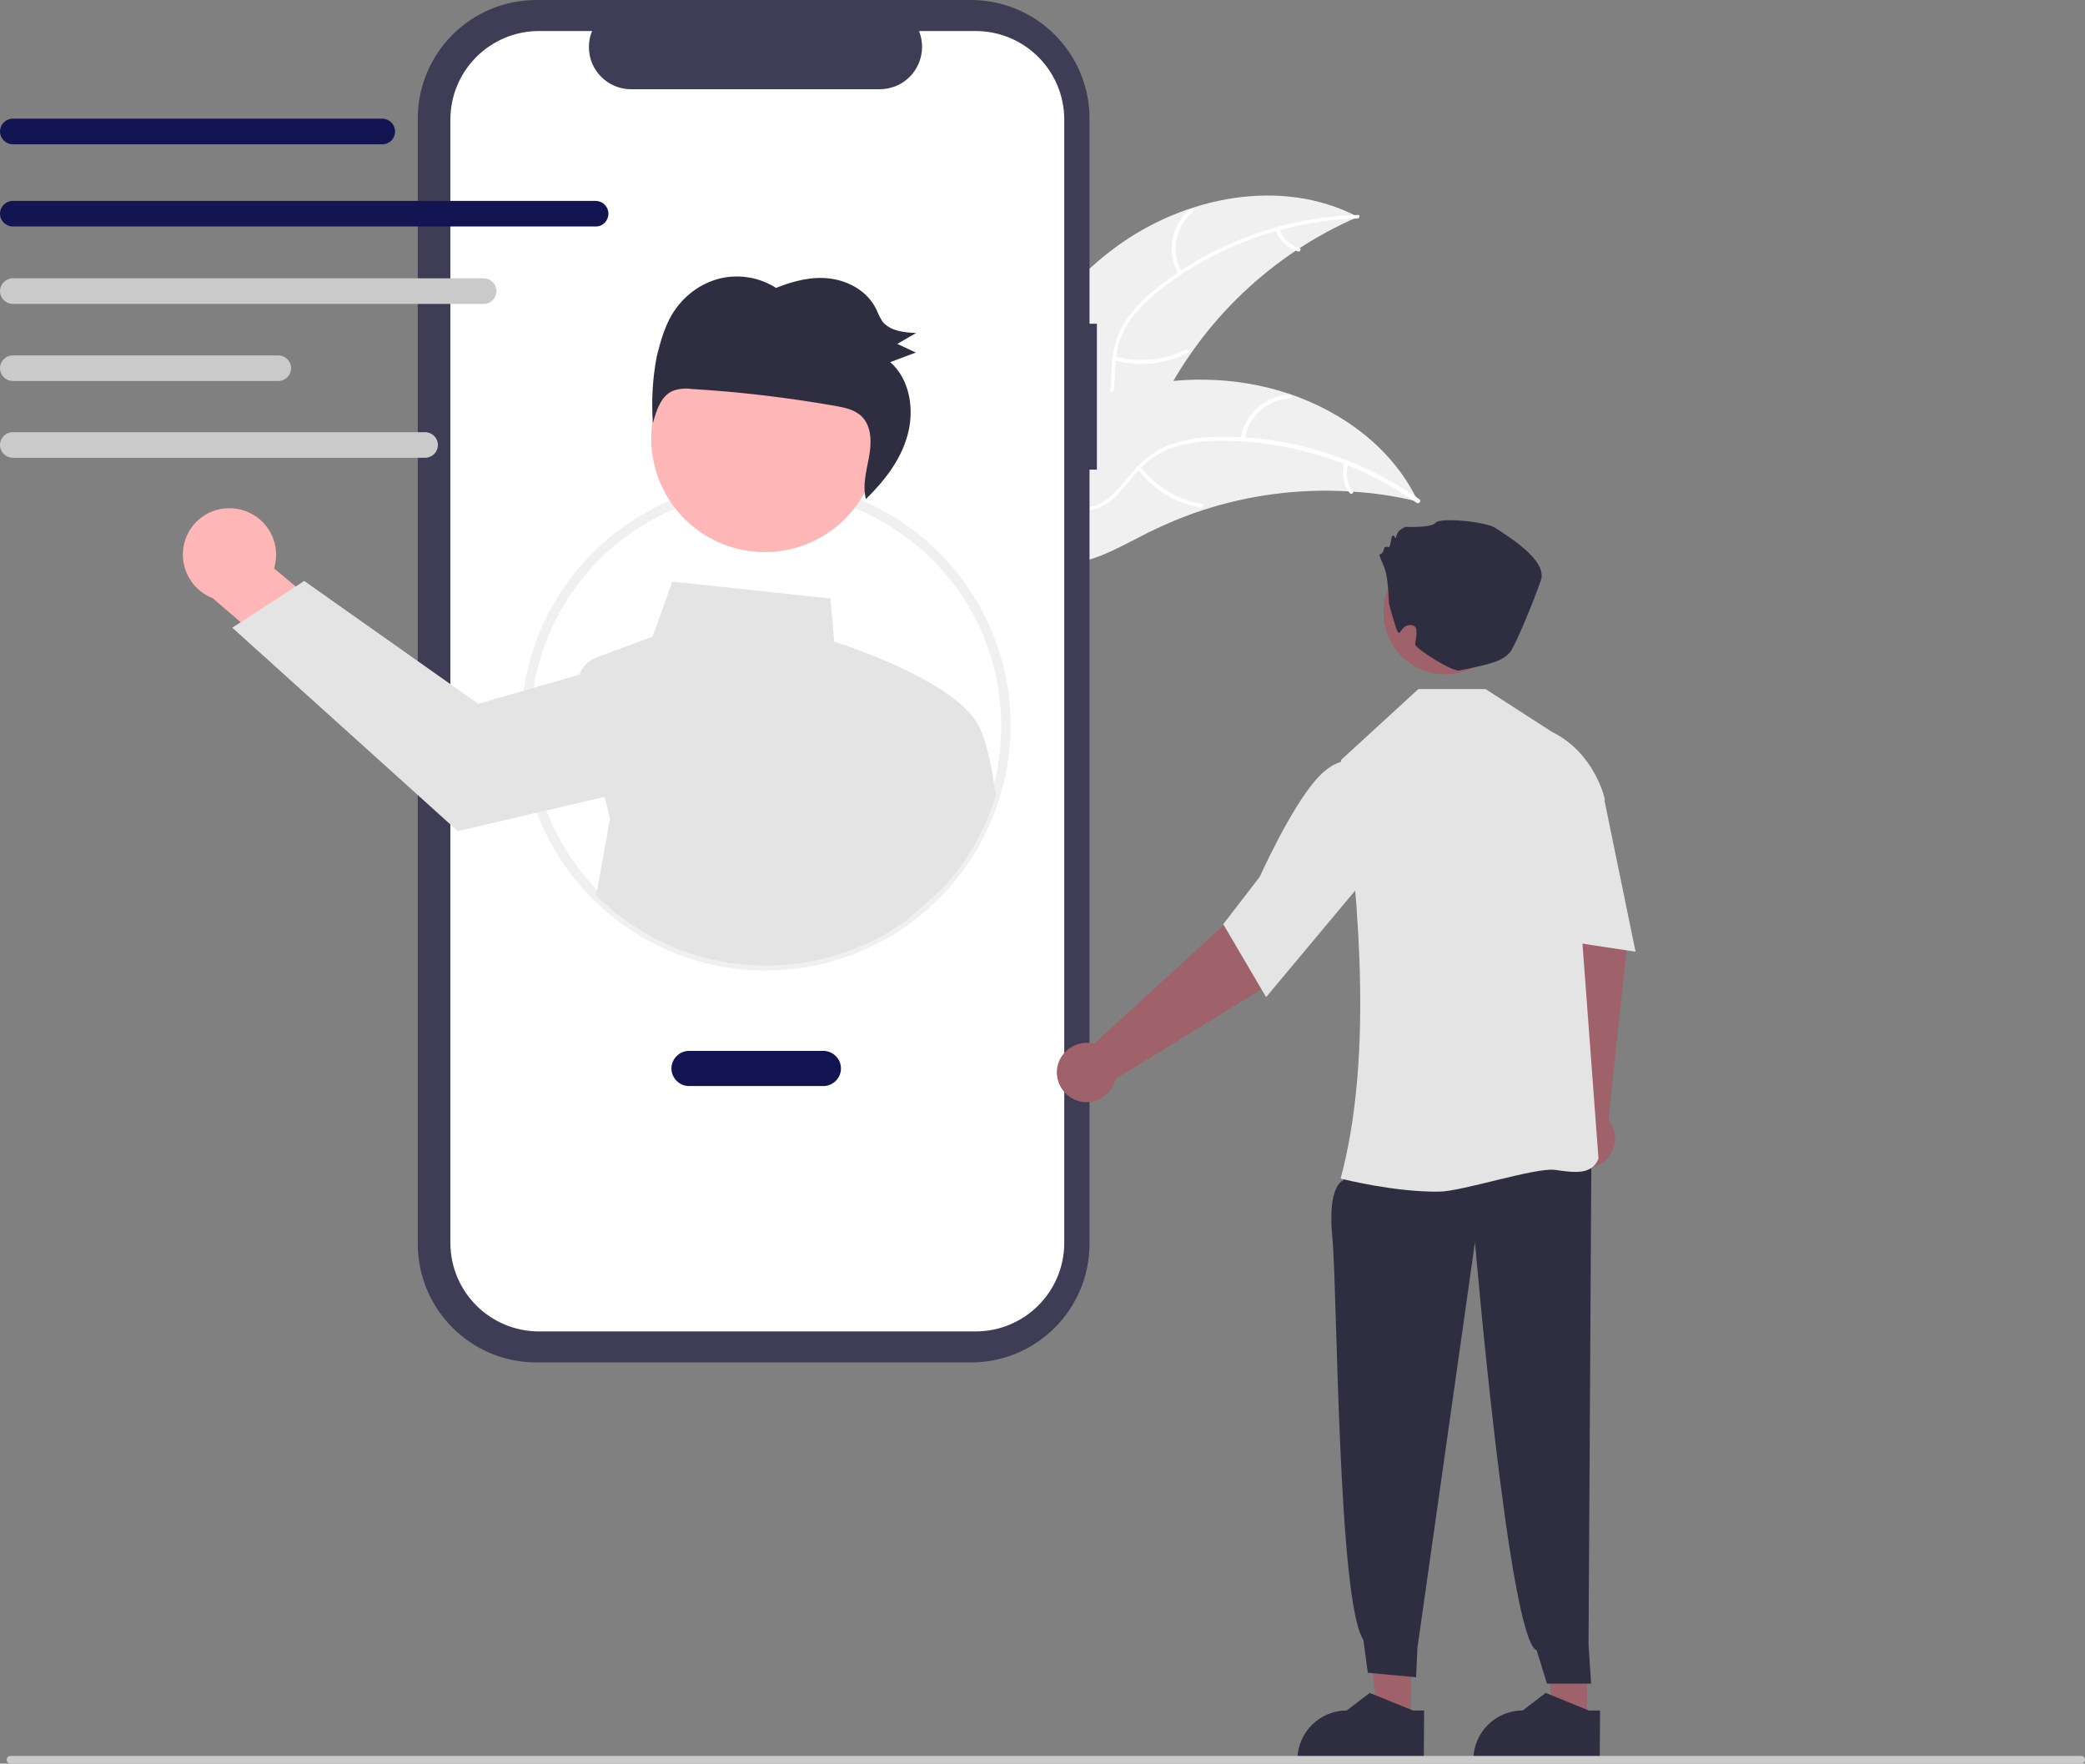 <?xml version="1.0" encoding="utf-8"?>
<svg xmlns="http://www.w3.org/2000/svg" xmlns:xlink="http://www.w3.org/1999/xlink" version="1.1" id="Layer_1" x="0px" y="0px" viewBox="0 0 651.8 551.3" style="enable-background:new 0 0 651.8 551.3;">
<rect x="0" y="0" width="651.8" height="551.3" fill="#808080" stroke="none"/>
<style type="text/css">
	.st0{fill:#F0F0F0;}
	.st1{fill:#FFFFFF;}
	.st2{fill:#3F3D56;}
	.st3{fill:#FFB6B6;}
	.st4{fill:#E4E4E4;}
	.st5{fill:#2F2E41;}
	.st6{fill:#131552;}
	.st7{fill:#CACACA;}
	.st8{fill:#9F616A;}
</style>
<path class="st0" d="M348.6,77.4c21.6-16,52.1-22.1,75.9-9.6c-26.8,11.6-48.7,32.4-61.6,58.6c-5,10.1-9.4,21.9-19.7,26.6&#xA;	c-6.4,2.9-13.9,2.3-20.5,0c-6.6-2.4-12.5-6.3-18.3-10.3l-1.7-0.2C312.9,117.6,327,93.4,348.6,77.4z"/>
<path class="st1" d="M424.3,68.3c-22.2,0.7-43.7,8.4-61.3,22c-3.8,2.9-7.2,6.3-10,10.2c-2.6,3.9-4.1,8.4-4.3,13.1&#xA;	c-0.3,4.3-0.1,8.8-1.5,13c-1.5,4.3-4.7,7.8-8.9,9.6c-5.1,2.3-10.8,2.7-16.3,2.8c-6.1,0.2-12.5,0.2-18.1,3.1&#xA;	c-0.7,0.4-1.2-0.7-0.5-1.1c9.7-5,21.1-1.8,31.3-4.7c4.8-1.4,9.2-4.2,11.1-9c1.7-4.2,1.5-8.8,1.8-13.2c0.2-4.6,1.5-9,3.7-12.9&#xA;	c2.6-4,5.8-7.6,9.6-10.6c8.4-6.8,17.7-12.2,27.8-16.1c11.4-4.5,23.6-7,35.9-7.3C425.2,67.1,425.1,68.3,424.3,68.3L424.3,68.3z"/>
<path class="st1" d="M368.4,85.6c-3.9-6.7-2.3-15.3,3.7-20.2c0.6-0.5,1.4,0.4,0.8,0.9c-5.6,4.6-7.1,12.6-3.4,18.8&#xA;	C369.9,85.7,368.8,86.2,368.4,85.6L368.4,85.6z"/>
<path class="st1" d="M348.6,111.4c7.4,2.1,15.3,1.3,22.2-2.2c0.7-0.3,1.2,0.7,0.5,1.1c-7.1,3.6-15.4,4.5-23.1,2.3&#xA;	C347.4,112.3,347.8,111.2,348.6,111.4L348.6,111.4z"/>
<path class="st1" d="M400,71.6c0.9,2.9,3.3,5.1,6.2,5.9c0.7,0.2,0.3,1.3-0.4,1.1c-3.2-0.9-5.8-3.3-6.9-6.5c-0.1-0.3,0-0.6,0.3-0.8&#xA;	C399.5,71.2,399.8,71.3,400,71.6L400,71.6z"/>
<path class="st0" d="M443.4,156.8c-0.5-0.1-0.9-0.2-1.4-0.3c-6.2-1.5-12.6-2.4-19-2.8c-0.5,0-1-0.1-1.5-0.1&#xA;	c-15.4-0.9-30.9,1.1-45.6,5.9c-5.8,1.9-11.5,4.3-17,7c-7.6,3.8-15.5,8.6-23.7,9.6c-0.9,0.1-1.7,0.2-2.6,0.2l-30.2-31.8&#xA;	c0-0.1-0.1-0.2-0.1-0.3l-1.3-1.2c0.3-0.2,0.6-0.3,0.8-0.5c0.2-0.1,0.3-0.2,0.5-0.3c0.1-0.1,0.2-0.1,0.3-0.2c0,0,0.1,0,0.1-0.1&#xA;	c0.1-0.1,0.2-0.1,0.3-0.2c1.6-0.9,3.2-1.8,4.8-2.7c0,0,0,0,0,0c12.4-6.8,25.4-12.6,38.9-16.3c0.4-0.1,0.8-0.2,1.2-0.3&#xA;	c6.1-1.6,12.3-2.7,18.6-3.3c3.4-0.3,6.9-0.5,10.3-0.4c8.9,0.1,17.8,1.6,26.2,4.4c16.8,5.7,31.7,16.7,39.6,32.3&#xA;	C443,156,443.2,156.4,443.4,156.8z"/>
<path class="st1" d="M442.9,157.2c-18.2-12.8-39.9-19.6-62.2-19.4c-4.8,0-9.6,0.7-14.1,2.1c-4.4,1.6-8.3,4.3-11.3,7.8&#xA;	c-2.9,3.3-5.4,7-9,9.5c-3.8,2.6-8.5,3.4-12.9,2.3c-5.5-1.2-10.2-4.4-14.7-7.6c-5-3.6-10.1-7.4-16.3-8.4c-0.8-0.1-0.5-1.3,0.2-1.2&#xA;	c10.8,1.8,17.9,11.3,27.9,15.1c4.7,1.8,9.9,2.1,14.3-0.5c3.8-2.3,6.5-6.1,9.4-9.5c2.9-3.5,6.6-6.3,10.8-8.1c4.5-1.7,9.2-2.6,14-2.7&#xA;	c10.8-0.4,21.5,0.9,31.9,3.9c11.8,3.3,23,8.6,33,15.7C444.3,156.7,443.5,157.6,442.9,157.2L442.9,157.2z"/>
<path class="st1" d="M387.9,137.3c1-7.7,7.4-13.6,15.2-13.9c0.8,0,0.8,1.2,0.1,1.2c-7.2,0.3-13.2,5.8-14.1,13&#xA;	C389,138.3,387.8,138,387.9,137.3L387.9,137.3z"/>
<path class="st1" d="M356.5,145.9c4.7,6.1,11.5,10.3,19.1,11.6c0.8,0.1,0.5,1.3-0.2,1.2c-7.9-1.4-15-5.7-19.8-12.1&#xA;	C355.1,145.9,356.1,145.3,356.5,145.9L356.5,145.9z"/>
<path class="st1" d="M421.5,145.1c-1,2.9-0.5,6,1.4,8.4c0.5,0.6-0.5,1.2-1,0.6c-2-2.7-2.6-6.1-1.6-9.3c0.1-0.3,0.4-0.5,0.7-0.5&#xA;	C421.4,144.5,421.6,144.8,421.5,145.1L421.5,145.1z"/>
<path class="st2" d="M342.9,101.2h-2.3V37.1C340.6,16.6,324,0,303.5,0H167.7c-20.5,0-37.1,16.6-37.1,37.1v351.7&#xA;	c0,20.5,16.6,37.1,37.1,37.1h135.8c20.5,0,37.1-16.6,37.1-37.1l0,0V146.8h2.3V101.2z"/>
<path class="st1" d="M305,9.7h-17.7c2.7,6.7-0.5,14.4-7.2,17.2c-1.6,0.6-3.3,1-5,1h-77.8c-7.3,0-13.2-5.9-13.2-13.2&#xA;	c0-1.7,0.3-3.4,1-5h-16.6c-15.3,0-27.7,12.4-27.7,27.7v351.1c0,15.3,12.4,27.7,27.7,27.7c0,0,0,0,0,0H305&#xA;	c15.3,0,27.7-12.4,27.7-27.7c0,0,0,0,0,0l0,0V37.4C332.7,22.1,320.3,9.7,305,9.7z"/>
<path class="st0" d="M239.4,303.4c-42.2,0-76.5-34.1-76.5-76.4c0,0,0-0.1,0-0.1c0-28.8,16.1-55.1,41.8-68.2&#xA;	c18.4-9.4,39.8-10.9,59.4-4.3c40,13.6,61.4,57.1,47.7,97.1C301.2,282.6,272.1,303.4,239.4,303.4L239.4,303.4z M239.4,153.4&#xA;	c-11.6,0-23.1,2.7-33.4,8c-36.2,18.4-50.6,62.7-32.1,98.9c18.4,36.2,62.7,50.6,98.9,32.1c3.4-1.7,6.6-3.7,9.7-5.9&#xA;	c4-2.9,7.6-6.1,11-9.7c27.5-29.8,25.7-76.3-4.1-103.8C275.7,160.4,257.9,153.4,239.4,153.4z"/>
<path class="st3" d="M73.6,159c7.9,1,13.6,8.2,12.6,16.2c-0.1,0.8-0.3,1.7-0.5,2.5l25.4,21.2l-9.1,18.6L66.5,187&#xA;	c-7.5-2.9-11.2-11.3-8.4-18.8C60.5,161.9,66.9,158.1,73.6,159L73.6,159z"/>
<path class="st4" d="M311,247.3c-0.5-5.5-2.6-15.3-4.4-19c-5.5-14.4-41-26.2-45.8-27.7l-1.2-13.5l-49.4-5.3L204,199l-17.7,6.6&#xA;	c-2.4,0.9-4.3,2.9-5.2,5.3l0,0l-15.9,4.6l-15.7,4.5l-54.4-38.4l-2.6,1.7l-17.2,11.2l-2.7,1.7l70.5,63.6l26.2-6.1l19.7-4.6l1.7,6.8&#xA;	l-4.3,24c26,26,67.1,29.3,97,7.8l11.2-9.9c7.8-8.4,13.5-18.5,16.8-29.5L311,247.3z"/>
<ellipse transform="matrix(0.987 -0.158 0.158 0.987 -18.676 39.572)" class="st3" cx="239.2" cy="137.1" rx="35.5" ry="35.5"/>
<path class="st5" d="M211.2,96.6c3.5-4.9,8.6-8.4,14.5-9.7c5.8-1.2,11.9-0.1,16.9,3.1c5.5-2.2,11.3-3.7,17.1-2.9s11.4,4,14.1,9.3&#xA;	c0.6,1.4,1.2,2.7,2,4c2.4,3.1,6.7,3.5,10.6,3.7c-2,1.1-3.9,2.3-5.9,3.4c1.9,0.9,3.9,1.8,5.8,2.7c-2.7,1-5.3,2-8,3&#xA;	c6.2,5.4,7.7,15.1,5.3,23.2c-2.2,7.7-7.3,14.1-12.9,19.6c-1.1-4.1,0.1-8.6,0.9-12.8c0.9-4.5,1-9.8-2.2-13c-2.1-2.1-5.3-2.8-8.2-3.3&#xA;	c-14.8-2.6-29.8-4.4-44.9-5.3c-2-0.3-4.1-0.1-6,0.6c-3.7,1.6-5.1,6.1-6.2,10.1c-0.5-7-0.1-14,1.2-20.8&#xA;	C206.6,106.2,208.1,100.9,211.2,96.6z"/>
<path class="st6" d="M257.4,339.5h-42c-3,0-5.5-2.5-5.5-5.5c0-3,2.5-5.5,5.5-5.5h42c3,0,5.5,2.5,5.5,5.5&#xA;	C262.9,337,260.4,339.5,257.4,339.5z"/>
<path class="st6" d="M119.5,45.1H4c-2.2,0-4-1.8-4-4c0-2.2,1.8-4,4-4h115.5c2.2,0,4,1.8,4,4S121.8,45.1,119.5,45.1z"/>
<path class="st6" d="M186.2,70.8H4c-2.2,0-4-1.8-4-4s1.8-4,4-4h182.2c2.2,0,4,1.8,4,4S188.5,70.8,186.2,70.8z"/>
<path class="st7" d="M151.2,95H4c-2.2,0-4-1.8-4-4s1.8-4,4-4h147.2c2.2,0,4,1.8,4,4S153.4,95,151.2,95z"/>
<path class="st7" d="M87,119.1H4c-2.2,0-4-1.8-4-4s1.8-4,4-4h83c2.2,0,4,1.8,4,4S89.2,119.1,87,119.1L87,119.1z"/>
<path class="st7" d="M132.9,143.1H4c-2.2,0-4-1.8-4-4c0-2.2,1.8-4,4-4h128.9c2.2,0,4,1.8,4,4C136.9,141.3,135.1,143.1,132.9,143.1&#xA;	L132.9,143.1z"/>
<polygon class="st8" points="496.1,536.2 485.7,536.2 480.8,496.3 496.1,496.3"/>
<path class="st5" d="M500.1,550.6l-39.5,0v-0.5c0-8.5,6.9-15.4,15.4-15.4h0l7.2-5.5l13.5,5.5l3.5,0L500.1,550.6z"/>
<path class="st8" d="M490,348.5l-4.6-55.7l-3.6-20.9l20.1-4.4l6.7,28.6l-5.8,53.9c3.2,4,2.7,9.8-1.3,13.1c-4,3.2-9.8,2.7-13.1-1.3&#xA;	c-3.2-4-2.7-9.8,1.3-13.1C489.8,348.7,489.9,348.6,490,348.5L490,348.5z"/>
<polygon class="st8" points="441.1,536.2 430.7,536.2 425.8,496.3 441.1,496.3"/>
<path class="st5" d="M424.5,361.1l-4.6,7.9c0,0-5,1.4-3.4,17.8s1.7,113.8,9.7,125.8l1.4,10.3l15.1,1.4l0.4-9.1l18-126.9&#xA;	c0,0,10.6,124.6,19.3,127.6l3.2,10.4l13.8,0l-0.8-12.2l0.9-154.4L424.5,361.1z"/>
<path class="st4" d="M419.4,368.5l-0.3-0.1c9.5-35.4,6.7-81.3,0.1-130.6l0-0.2l24.2-22.2h21l20.8,13.4c13.5,6.7,16.5,21,16.5,21.1&#xA;	l0,0.1l-8.2,28.8l6.2,83.2l0,0.1l0,0.1c-2,5.1-7.4,4.4-13.6,3.5c-6.2-0.8-29.2,6.8-36.2,6.8C436.1,372.7,420.4,368.7,419.4,368.5z"/>
<path class="st4" d="M480.8,240.1l9-3.9l11.9,14.6l9.6,46.7l-33-5L480.8,240.1z"/>
<path class="st8" d="M342.1,326.2l41.2-37.7l14.3-15.6l15.8,13.2l-18.5,22.8l-46.2,28.4c-1.2,5-6.2,8.1-11.1,7&#xA;	c-5-1.2-8.1-6.2-7-11.1c1.2-5,6.2-8.1,11.1-7C341.8,326.2,341.9,326.2,342.1,326.2L342.1,326.2z"/>
<path class="st4" d="M382.4,288.9l11.4-14.8c0.1-0.2,9.6-21.4,17.8-30.6c8.4-9.4,15.1-4.6,15.1-4.6l0.2,0.1l0.5,34.9l-31.6,37.8&#xA;	L382.4,288.9z"/>
<circle class="st8" cx="451.8" cy="191.5" r="19.3"/>
<path class="st5" d="M434.2,188.6c0,0-0.2-6.8-1-9.8s-2.6-5.6-1.7-5.6s1.3-2.1,1.3-2.1s0.9-0.4,1.3,0s0.9-3,0.9-3s0.4-1.3,0.9-0.4&#xA;	s0.4,0.4,0.9-0.9s2.6-2.1,2.6-2.1s8.1,0.4,9.4-1.3s15.8-0.4,18.8,1.7s16.3,9.8,14.1,16.3s-8.3,21.2-9.8,22.7&#xA;	c-2.4,2.3-4.1,3.2-15.7,5.5c-2.3,0.4-13.8-6.9-13.8-8.2s1.4-5.4-0.8-5.9c-3.4-0.8-3.8,3.4-4.6,2.1S434.2,188.6,434.2,188.6z"/>
<path class="st5" d="M445.1,550.6l-39.5,0v-0.5c0-8.5,6.9-15.4,15.4-15.4h0l7.2-5.5l13.5,5.5l3.5,0L445.1,550.6z"/>
<path class="st7" d="M650.6,551.3H3.3c-0.7,0-1.2-0.5-1.2-1.2c0-0.7,0.5-1.2,1.2-1.2c0,0,0,0,0,0h647.3c0.7,0,1.2,0.5,1.2,1.2&#xA;	C651.8,550.8,651.3,551.3,650.6,551.3z"/>
</svg>